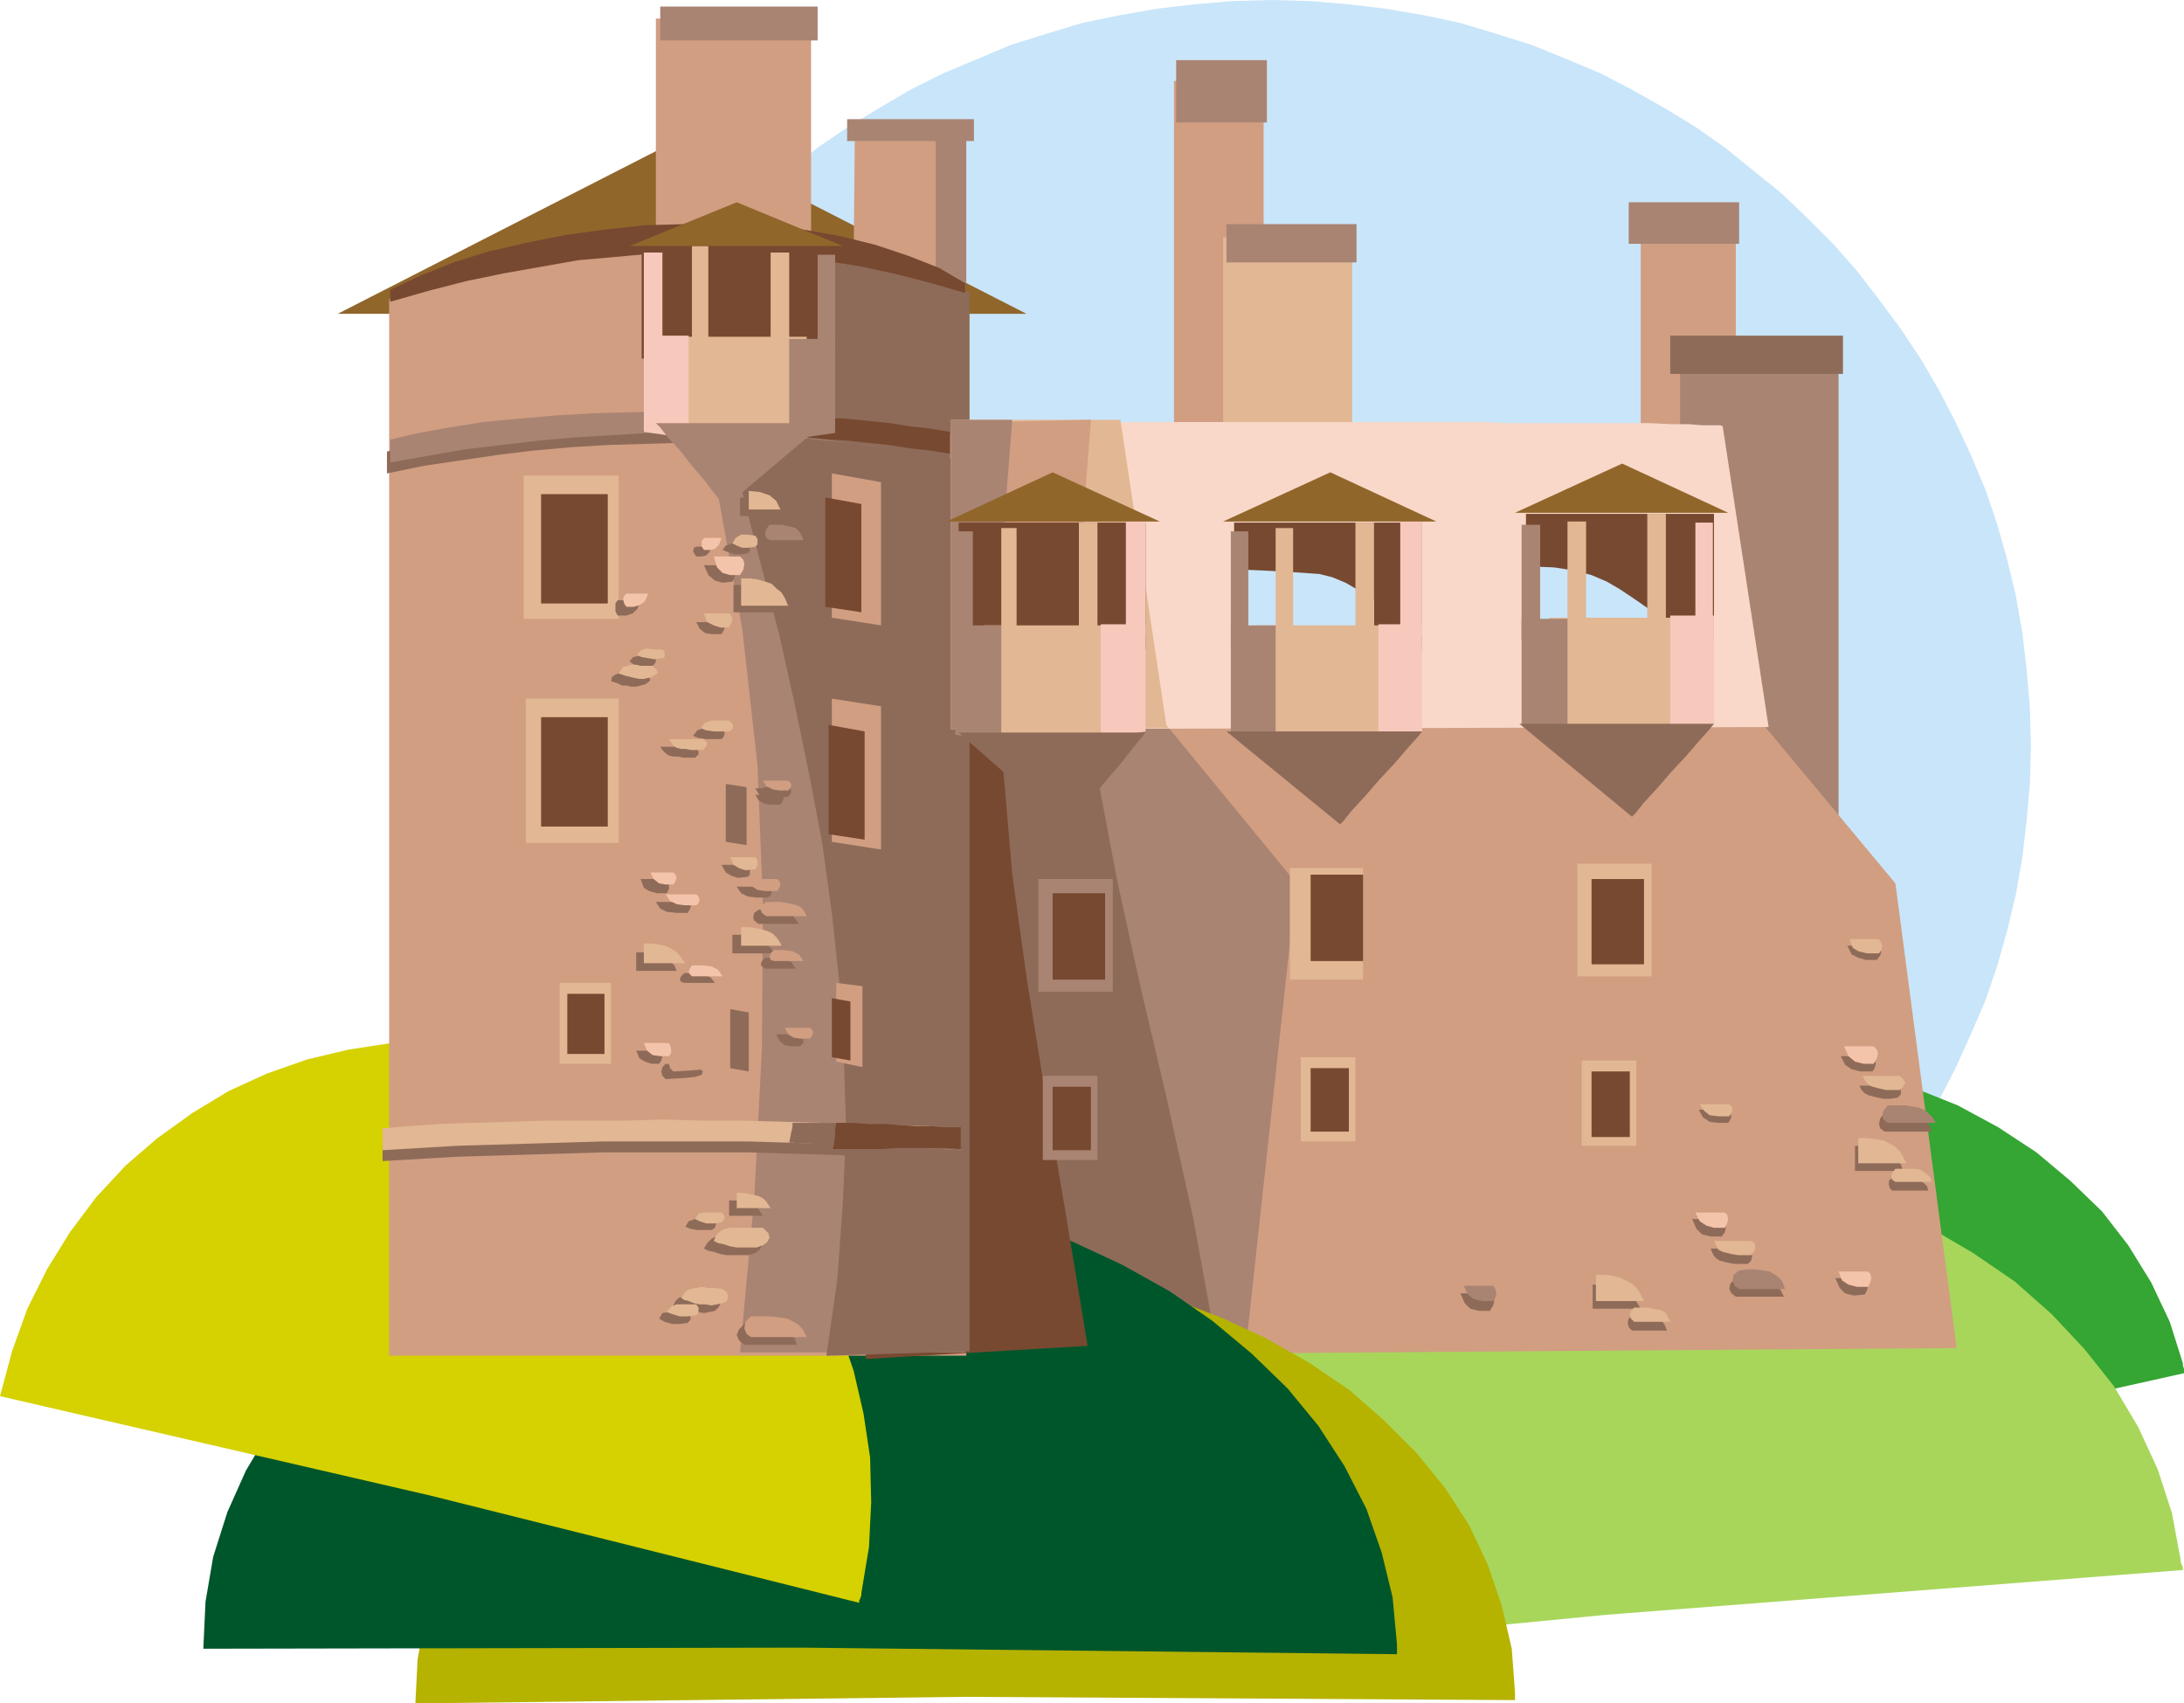 <svg xmlns="http://www.w3.org/2000/svg" fill-rule="evenodd" height="1.558in" preserveAspectRatio="none" stroke-linecap="round" viewBox="0 0 1998 1558" width="1.998in"><style>.pen1{stroke:none}.brush2{fill:#c9e5f9}.brush5{fill:#91662b}.brush6{fill:#d19e82}.brush7{fill:#aa8472}.brush8{fill:#8e6b59}.brush9{fill:#e2b793}.brush14{fill:#f4c4aa}.brush15{fill:#774930}.brush16{fill:#f7c9bc}</style><path class="pen1 brush2" d="m1163 0 36 1 35 3 34 4 35 6 33 7 33 10 32 10 32 13 31 13 29 15 30 17 28 17 27 19 26 21 26 21 24 23 23 23 22 25 20 26 20 27 18 27 17 29 15 29 14 30 13 31 11 32 9 32 8 33 6 34 4 34 3 35 1 35-1 35-3 34-4 34-6 34-8 33-9 32-11 32-13 30-14 31-15 29-17 28-18 28-20 27-20 25-22 25-23 24-24 22-26 22-26 20-27 19-28 17-30 17-29 15-31 13-32 13-32 10-33 10-33 7-35 6-34 4-35 3-36 1-36-1-35-3-34-4-34-6-34-7-33-10-32-10-31-13-31-13-30-15-29-17-28-17-28-19-26-20-25-22-24-22-23-24-22-25-21-25-20-27-18-28-17-28-15-29-14-31-13-30-11-32-9-32-8-33-6-34-4-34-3-34-1-35 1-35 3-35 4-34 6-34 8-33 9-32 11-32 13-31 14-30 15-29 17-29 18-27 20-27 21-26 22-25 23-23 24-23 25-21 26-21 28-19 28-17 29-17 30-15 31-13 31-13 32-10 33-10 34-7 34-6 34-4 35-3 36-1z"/><path class="pen1" style="fill:#35a533" d="m1522 1362 476-106v-4l-1-3v-2l-12-38-17-36-21-34-24-31-29-28-31-26-35-23-37-20-40-16-42-13-43-10-46-6-46-3-48 2-48 5-49 10-48 14-46 17-43 20-40 24-38 26-34 28-31 31-28 33-24 34-20 36-16 38-12 38-7 39-3 39 2 40 7 40 474-115z"/><path class="pen1" style="fill:#a8d65b" d="m1469 1477 528-41v-2l-1-3-1-2v-2l-8-43-13-40-18-39-22-37-27-34-30-32-34-30-38-26-41-24-43-20-46-17-48-13-51-9-51-6-54-1-54 3-53 8-51 11-49 15-47 19-43 22-41 25-38 29-34 30-30 33-26 35-23 37-17 39-14 40-8 41-3 42 2 43 527-51z"/><path class="pen1 brush5" d="m624 126 315 161H309l315-161z"/><path class="pen1 brush6" d="M1501 211h87v508h-87V211z"/><path class="pen1 brush7" d="M1537 327h145v481h-145V327zm-47-142h101v38h-101v-38z"/><path class="pen1 brush8" d="M1528 307h158v35h-158v-35z"/><path class="pen1 brush6" d="M846 393h728l41 272 119 143 56 425-944 7V393z"/><path class="pen1 brush7" d="M843 393h182l42 270 119 145-47 432H843V393z"/><path class="pen1 brush8" d="m863 396 135-3-7 116 2 104 11 97 18 95 21 96 24 102 25 113 23 127H863V396z"/><path class="pen1 brush6" d="M1074 74h82v384h-82V74z"/><path class="pen1 brush9" d="M1119 217h118v232h-118V217z"/><path class="pen1 brush7" d="M1076 55h83v57h-83V55zm46 150h119v35h-119v-35z"/><path class="pen1" style="fill:#f9d8c9" d="m1576 390 42 275-748 2V387h136l28-1h318l31 1h127l19 1h16l13 1h16l2 1z"/><path class="pen1" style="fill:#b5b200" d="m883 1552 503 3v-7l-3-40-9-39-13-38-17-36-22-34-26-32-30-30-32-28-37-25-39-22-41-19-45-17-46-12-48-10-50-5-51-2-51 3-50 6-48 11-46 14-44 17-41 20-38 23-35 26-33 28-28 31-25 33-21 34-16 36-12 38-7 39-2 40 503-6z"/><path class="pen1" style="fill:#00562b" d="m734 1507 544 6v-9l-4-43-10-41-14-40-20-39-24-37-28-34-33-32-36-30-39-27-43-24-45-21-48-18-51-14-52-10-54-7-56-2-56 2-54 7-52 11-49 14-47 18-45 21-41 25-38 27-35 30-30 33-27 35-22 37-17 38-13 41-7 41-2 43 548-1z"/><path class="pen1" style="fill:#d6d100" d="m394 1368 392 98v-2l1-2 1-3v-2l7-42 2-41-1-41-6-40-9-39-13-38-16-36-19-35-23-32-25-31-28-27-31-25-34-22-35-19-38-15-40-11-41-7-40-3-40 1-39 6-38 9-37 13-35 16-33 20-32 23-29 25-27 29-24 32-21 34-18 36-14 39-11 41 394 91z"/><path class="pen1 brush8" d="M1717 878h-10l-7-2-6-3-4-8h27l3 3 1 3-1 3-3 4zm-136 149h-10l-7-1-6-4-4-7h27l2 3 1 3-1 3-2 3z"/><path class="pen1 brush9" d="M1719 872h-11l-8-2-5-3-3-8h27l2 3 1 3-1 4-2 3zm-137 149h-10l-8-1-5-4-4-6h27l2 2 1 2-1 4-2 3z"/><path class="pen1 brush8" d="M1697 1048h8l8 1 7 2 6 2 5 3 4 4 4 5 2 6h-44v-23zm27-30h16l7 1 6 1 5 2 4 3 3 4 2 6h-43l-4-3-1-4 1-5 4-5zm12-14-7 1h-6l-5-1-4-1-4-1-4-2-3-3-2-4h35l2 2 1 2v4l-3 3zm-23-24h-11l-8-2-6-4-4-8h29l2 3 1 4-1 4-2 3zm-7 204-10 1-8-2-5-5-4-9h27l2 3 1 4-1 4-2 4zm25-107h13l5 1h5l3 2 3 2 3 3 1 4h-33l-2-2-1-3v-4l3-3zm-274 98h8l8 1 6 2 6 2 6 3 4 4 3 5 3 5h-44v-22zm131-6h16l6 1 6 1 6 2 4 3 3 4 3 6h-44l-4-3-2-4 1-5 5-5zm11-13h-12l-6-1-4-1-4-1-4-3-2-3-2-5h34l3 3 1 4-1 4-3 3zm-24-25h-10l-8-2-5-5-4-9h27l3 3 1 4-1 5-3 4zm-212 68h-10l-8-2-5-5-4-9h27l3 3 1 4-1 4-3 5zm130 4h12l5 1 4 1 4 1 3 3 2 3 2 5h-32l-3-3-1-4 1-4 3-3z"/><path class="pen1 brush9" d="M1700 1041h9l7 1 7 1 6 3 5 3 4 4 3 5 3 6h-44v-23z"/><path class="pen1 brush7" d="M1727 1011h16l6 1 6 1 5 2 4 3 4 4 3 5h-44l-4-3-1-4 1-4 4-5z"/><path class="pen1 brush9" d="M1738 997h-12l-5-1-4-1-4-1-4-2-3-4-2-4h34l3 3 2 3-2 4-3 3z"/><path class="pen1 brush14" d="M1714 973h-9l-8-2-6-5-4-9h27l3 3 1 4-1 4-3 5zm-5 204h-10l-8-2-6-4-3-8h27l2 2 1 4-1 4-2 4z"/><path class="pen1 brush9" d="M1734 1069h18l5 1 3 2 3 2 3 3 1 4h-33l-3-2-1-3 1-3 3-4zm-274 97h9l7 1 7 2 6 3 5 3 4 4 3 5 3 6h-44v-24z"/><path class="pen1 brush7" d="m1591 1162 8-1h7l7 1 6 1 5 3 4 3 3 4 2 6h-42l-4-3-2-5 1-5 5-4z"/><path class="pen1 brush9" d="M1602 1148h-12l-6-1-4-1-4-1-4-2-2-4-2-4h34l3 2 1 3-1 4-3 4z"/><path class="pen1 brush14" d="M1578 1123h-10l-7-2-6-4-4-8h27l2 2 1 4-1 4-2 4z"/><path class="pen1 brush7" d="M1366 1190h-10l-8-2-5-4-4-8h27l2 3 1 4-1 4-2 3z"/><path class="pen1 brush9" d="M1495 1196h12l5 1 5 1 4 1 3 2 2 4 2 4h-33l-3-3-1-3 1-4 3-3z"/><path class="pen1 brush6" d="M356 1240V274l24-14 27-12 30-11 31-8 34-7 34-5 36-4 36-1h37l37 3 36 4 36 7 35 9 33 11 32 13 30 15v966H356z"/><path class="pen1 brush15" d="m792 396 134-3-9 115-2 103 3 95 8 93 13 94 16 100 19 111 21 127-203 12V396z"/><path class="pen1 brush7" d="m677 1237 13-141 7-137 1-131-5-128-14-125-22-122-30-120-41-120 20 1h65l15-1h15l14 1 16 1 16 2 18 2 19 4 21 6 23 6 26 9 29 10v983H677z"/><path class="pen1 brush8" d="m756 1240 10-70 5-69 3-68-2-67-4-66-7-65-9-65-12-63-13-63-14-63-16-61-16-62-16-61-17-60-16-61-16-60 13 2 16 2 17 2 19 2 20 3 21 3 21 2 21 4 20 3 20 3 19 4 17 4 15 4 14 5 10 4 8 5v968l-131 4z"/><path class="pen1 brush8" d="M354 433v-20l25-6 28-5 31-5 32-4 34-3 35-2 36-1h73l36 1 37 2 35 3 34 4 33 5 31 5 29 6v20l-32-7-32-5-33-5-32-4-33-3-33-2-32-1-33-1-33 1-34 1-33 2-34 3-33 4-34 5-34 5-34 7z"/><path class="pen1 brush7" d="M357 423v-21l26-6 28-5 31-5 32-3 34-3 35-2 36-1 36-1 37 1 37 1 36 2 35 3 34 4 33 4 31 5 29 6v21l-32-6-32-6-32-4-33-4-33-3-32-2-33-2h-67l-33 2-34 2-33 3-34 4-34 4-34 6-34 6z"/><path class="pen1 brush8" d="M350 1062v-20l25-2 28-2 31-1 32-1 34-1h35l36-1h73l36 1h37l35 1 34 1 33 2 31 1 29 2v20l-32-2-32-2-33-1-32-1-33-1-33-1H552l-33 1-34 1-33 1-34 1-34 2-34 2z"/><path class="pen1 brush9" d="M350 1052v-20l25-2 28-2 31-1 32-1 34-1h71l36-1 37 1h36l37 1 35 1 34 1 33 1 31 1 29 2v20l-32-2-32-2-33-1-32-1-33-1-33-1H552l-33 1-34 1-33 1-34 1-34 2-34 2zm129-617h87v131h-87V435z"/><path class="pen1 brush6" d="m806 441-45-8v132l45 7V441z"/><path class="pen1 brush9" d="M481 639h85v132h-85V639zm699 155h67v102h-67V794z"/><path class="pen1 brush7" d="M950 804h68v103h-68V804z"/><path class="pen1 brush9" d="M1443 790h68v103h-68V790zm-253 177h50v77h-50v-77z"/><path class="pen1 brush7" d="M954 984h50v77h-50v-77z"/><path class="pen1 brush9" d="M1447 970h50v78h-50v-78z"/><path class="pen1 brush6" d="m806 646-45-7v131l45 7V646z"/><path class="pen1 brush9" d="m1069 666-199 1V384h155l42 279 2 3z"/><path class="pen1 brush6" d="m1000 666-130 1V387l123-3h5l-6 78-1 72 3 67 6 65z"/><path class="pen1 brush7" d="M917 667h-47V384h56l-6 78-3 72-1 69 1 64z"/><path class="pen1 brush9" d="M512 899h47v74h-47v-74z"/><path class="pen1 brush6" d="m789 902-24-3v72l24 5v-74z"/><path class="pen1 brush15" d="M495 452h61v100h-61V452zm293 9-33-6v100l33 5v-99zM495 656h61v100h-61V656zm704 144h48v79h-48v-79zm-236 17h48v79h-48v-79zm493-13h48v78h-48v-78zm-257 173h35v58h-35v-58zm-236 17h35v58h-35v-58zm493-14h35v60h-35v-60zM791 669l-33-6v100l33 5v-99zM519 909h34v55h-34v-55zm259 7-17-3v54l17 3v-54z"/><path class="pen1 brush8" d="m683 720-19-3v53l19 3v-53zm2 206-17-3v54l17 3v-54zm-21-530-1-5-2-4-1-5-2-4h14l15 1h14l14 1 14 1 14 1 13 1 14 2 13 1 13 2 13 2 13 2 12 2 12 2 12 2 11 3v20l-13-3-12-2-13-2-12-3-13-2-13-2-13-1-12-2-13-2-13-1-13-1-13-1-13-1-13-1-13-1h-13z"/><path class="pen1 brush15" d="m721 399-2-5-1-4-1-5-2-6 20 1 20 2 20 1 20 2 19 2 19 3 18 2 18 3v20l-19-3-18-2-19-3-19-2-18-2-19-1-18-2-18-1z"/><path class="pen1 brush8" d="m722 1045 1-5 1-5 1-4v-4h42l20 1 20 1 19 1h18l18 1 17 1v20l-20-1-19-1-20-1-19-1h-20l-20-1-19-1-20-1z"/><path class="pen1 brush15" d="M765 1027h15l15 1h14l15 1 14 1h14l13 1h14v20l-15-1h-43l-15 1h-44l1-5 1-7v-6l1-6z"/><path class="pen1 brush6" d="M600 17h142v199H600V17z"/><path class="pen1 brush7" d="M809 123h75v136l-75-26V123z"/><path class="pen1 brush6" d="M782 123h74v136l-75-26 1-110z"/><path class="pen1 brush7" d="M604 6h144v31H604V6zm171 103h116v20H775v-20z"/><path class="pen1 brush15" d="M357 276v-11l28-13 30-12 32-10 35-8 35-7 36-5 37-4 37-1h37l36 2 35 3 34 6 32 8 30 10 28 11 24 14v9l-31-9-31-8-32-7-31-5-32-4-32-3-33-1h-32l-33 1-33 3-34 3-34 6-34 6-34 7-35 9-35 10z"/><path class="pen1 brush15" d="M587 225h175v103H587V225z"/><path class="pen1 brush9" d="M626 308h112v93H626v-93z"/><path class="pen1 brush9" d="M633 225h15v94h-15v-94zm89 6h-17v93h17v-93z"/><path class="pen1 brush7" d="M764 233h-16v94h16v-94z"/><path class="pen1 brush16" d="M606 231h-17v93h17v-93z"/><path class="pen1 brush16" d="M630 307h-41v88l41 6v-94z"/><path class="pen1 brush7" d="M722 310h42v86l-42 6v-92z"/><path class="pen1 brush5" d="m674 185 97 40H576l98-40z"/><path class="pen1 brush7" d="M600 387h154l-90 76-3-3-7-8-9-12-12-14-11-14-11-12-7-9-4-4z"/><path class="pen1 brush15" d="M1048 478H877v116h171V478z"/><path class="pen1 brush9" d="M1011 572H900v104h111V572z"/><path class="pen1 brush9" d="M1004 478h-17v105h17V478zm-88 5h14v106h-14V483z"/><path class="pen1 brush7" d="M874 486h16v105h-16V486z"/><path class="pen1 brush16" d="M1030 475h18v106h-18V475z"/><path class="pen1 brush16" d="M1007 571h41v98l-41 7V571z"/><path class="pen1 brush7" d="M916 572h-42v100l42 7V572z"/><path class="pen1 brush5" d="m963 432-97 45h195l-98-45z"/><path class="pen1 brush8" d="M1048 670H877l99 87 3-4 8-9 11-13 13-16 13-15 11-14 9-11 4-5z"/><path class="pen1 brush15" d="M1301 478h-172v116h172V478z"/><path class="pen1 brush2" d="m1257 549-14-9-12-7-12-5-12-3-14-1-15-1-19-1-23-1v118h121v-90z"/><path class="pen1 brush9" d="M1264 572h-114v104h114V572z"/><path class="pen1 brush9" d="M1257 478h-17v105h17V478zm-90 5h16v106h-16V483z"/><path class="pen1 brush7" d="M1126 486h16v105h-16V486z"/><path class="pen1 brush16" d="M1281 475h20v106h-20V475z"/><path class="pen1 brush8" d="m677 455 11 1 8 3 5 5 4 8h-28v-17zm-6 80h8l7 2 7 1 5 3 5 4 4 4 3 5 2 6h-41v-25zm13-38h-14l-6 2-3 4 5 2 6 2h6l6-1 2-2v-4l-2-3zm-24 83h-9l-6-1-5-4-3-6h23l2 2 1 3-1 3-2 3zm10-48-9 1-7-2-6-5-4-9h26l2 3 1 4-1 4-2 4zm-105 31h8l6-2 4-4 3-8h-21l-2 3v7l2 4zm72-54h5l4-1 3-3 2-5h-14l-2 1-1 3 1 2 2 3zm60-23h11l5 1 4 1 4 2 3 2 2 4 2 5h-31l-3-3-1-3 1-5 3-4zm17 250h-9l-6-1-5-3-3-5h23l2 1 1 2-1 3-2 3z"/><path class="pen1 brush8" d="M714 730h-9l-6-1-5-3-3-5h23l2 2 1 2-1 3-2 2zm-44 125h7l7 1 6 1 5 2 4 2 3 3 4 4 2 4h-38v-17zm24-23h18l5 1 4 2 4 2 3 4 3 4h-37l-4-3-1-3 1-4 4-3zm8-11h-10l-8-1-6-3-4-6h28l3 2 1 3-1 3-3 2zm-18-19-9 1-6-2-5-3-4-7h24l2 3v6l-2 2zm48 155h-8l-6-1-5-4-3-6h22l2 2 1 3v3l-3 3zm-32-81h10l8 1 6 3 4 6h-28l-3-2-1-2 1-3 3-3zm-33 222h6l5 1 5 1 4 1 4 2 3 3 2 3 2 3h-31v-14zm24 33-9-1-8-1h-13l-6 2-4 2-4 4-3 5 4 2 5 1 6 2 6 1h20l6-2 4-3 2-4-1-4-5-4zm-40-16h-15l-6 2-3 5 5 2 6 1h13l3-2 1-3-1-2-3-3zm-61-500h-21l-3 1-3 1-3 2-1 4 3 1 3 1 4 2h4l4 1h5l4-1 4-1 3-2 2-2-2-4-3-3zm7-14h-7l-6-1-5 1-3 4 4 3 5 1 6 1 6-1 2-2 1-2v-2l-3-2zm63 65h-17l-5 2-4 5 5 2 7 1h14l2-2 1-3-1-3-2-2zm-24 27h-11l-5-1h-4l-4-1-3-2-3-3-2-3h32l2 2 1 2v3l-3 3zm-54 178h13l6 1 5 2 4 2 4 4 3 3 2 5h-37v-17zm27 102 13 1 11 1 7 2 3 3-1 3-6 2-10 1-17 1-3-3-1-4 1-4 3-3zm20-138h-10l-9-1-6-3-4-6h29l2 2 1 2-1 3-2 3zm-19-18h-9l-7-2-5-3-3-8h24l2 3v6l-2 4zm-7 156h-7l-6-2-5-3-3-7h21l2 2 1 3-1 4-2 3zm23-83h10l8 1 6 3 4 5h-28l-3-1-1-2 1-3 3-3zm55 321h18l7 1 7 1 5 3 5 3 4 5 2 6h-48l-5-4-2-5 2-5 5-5zm-27-25-7-1h-7l-6-1-5 1-5 1-3 1-3 3-2 4 3 2 4 1 5 2 5 1h5l6 1 5-1 5-1 3-3 2-3-2-4-3-3zm-25 14h-17l-6 1-3 5 5 3 7 2h7l7-1 2-2 1-2-1-3-2-3z"/><path class="pen1 brush16" d="M1261 571h40v98l-40 7V571z"/><path class="pen1 brush7" d="M1167 572h-41v98l41 7V572z"/><path class="pen1 brush5" d="m1217 432-98 45h195l-97-45z"/><path class="pen1 brush8" d="M1301 669h-179l104 85 3-3 8-10 12-13 13-15 14-15 12-14 9-10 4-5z"/><path class="pen1 brush15" d="M1568 470h-172v118h172V470z"/><path class="pen1 brush2" d="m1521 566-14-10-13-9-12-8-12-7-14-6-15-4-19-3-23-1v118h122v-70z"/><path class="pen1 brush9" d="M1531 565h-114v104h114V565z"/><path class="pen1 brush9" d="M1524 470h-17v107h17V470zm-90 7h17v104h-17V477z"/><path class="pen1 brush7" d="M1392 480h17v105h-17V480z"/><path class="pen1 brush16" d="M1551 478h16v105h-16V478z"/><path class="pen1 brush16" d="M1528 563h40v100l-40 6V563z"/><path class="pen1 brush7" d="M1434 566h-42v97l42 7V566z"/><path class="pen1 brush5" d="m1484 424-98 45h195l-97-45z"/><path class="pen1 brush8" d="M1568 662h-178l103 85 3-3 8-10 12-13 13-15 14-15 12-14 9-10 4-5z"/><path class="pen1 brush9" d="m685 449 10 1 9 3 6 5 4 8h-29v-17zm-7 80h8l7 1 7 2 6 2 4 4 5 4 3 5 3 7h-43v-25zm13-39-7-1h-6l-5 3-3 5 4 2 5 2h6l6-1 2-2v-5l-2-3zm-24 84h-8l-6-2-6-3-3-8h23l2 2 1 3-1 4-2 4z"/><path class="pen1 brush14" d="M677 526h-9l-7-2-5-5-3-10h24l3 3 1 4-1 5-3 5zm-104 29h7l6-2 4-3 3-7h-20l-2 2-1 3 1 4 2 3zm71-52h6l4-1 4-4 2-6h-16l-2 3v5l2 3z"/><path class="pen1 brush7" d="M704 480h11l5 1 4 1 4 1 3 3 2 3 2 5h-31l-3-2-1-4 1-4 3-4z"/><path class="pen1 brush8" d="M721 729h-9l-6-1-5-3-3-5h23l2 1 1 3-1 2-2 3z"/><path class="pen1 brush6" d="M721 723h-8l-6-1-6-3-3-5h23l2 2 1 2-1 3-2 2z"/><path class="pen1 brush9" d="M678 848h7l7 1 5 1 6 2 4 2 3 3 3 4 2 4h-37v-17z"/><path class="pen1 brush6" d="M701 825h13l6 1 5 1 4 1 4 2 3 4 2 4h-37l-4-3-1-3 1-4 4-3zm10-10h-11l-7-1-6-4-4-6h28l2 2 1 3-1 3-2 3z"/><path class="pen1 brush9" d="m691 795-9 1-6-2-5-3-3-7h23l2 3v5l-2 3z"/><path class="pen1 brush6" d="M741 950h-9l-6-1-5-3-3-6h23l2 2 1 2-1 3-2 3zm-33-81h9l8 1 6 3 4 6h-27l-3-1-1-3 1-3 3-3z"/><path class="pen1 brush9" d="M674 1091h6l5 1 5 1 4 1 4 2 3 3 2 3 2 3h-31v-14zm24 32h-30l-5 1-4 2-4 4-2 5 4 2 5 1 6 2 6 1h18l6-2 4-3 2-4-1-4-5-5zm-38-14h-16l-5 1-3 5 4 2 6 2h7l7-1 2-2 1-3-1-2-2-2zm-63-500h-11l-4-1h-5l-3 1-4 1-2 3-2 3 3 1 3 1 4 1 4 1 5 1h4l4-1 4-1 3-2 2-2-2-3-3-3zm9-15h-9l-6-1-5 2-3 4 4 2 6 1 6 1 7-1 2-1v-5l-2-2zm61 65h-16l-6 2-4 5 5 2 7 1h14l3-2 1-3-1-2-3-3zm-24 27h-11l-5-1h-4l-4-1-3-2-2-3-2-3h31l3 2 1 2-1 3-3 3zm-54 177h7l7 1 5 1 5 2 5 3 3 3 3 4 3 4h-38v-18z"/><path class="pen1 brush6" d="m616 967 14 1 11 1 7 2 3 2-1 3-6 2-11 1-17 1-3-3-1-4 1-3 3-3z"/><path class="pen1 brush14" d="M637 828h-11l-7-1-6-3-4-6h28l2 2 1 3-1 3-2 2zm-21-19h-7l-6-1-5-4-3-6h21l2 2 1 3-1 3-2 3zm-4 157h-8l-7-1-5-4-3-7h23l1 2 1 4v3l-2 3zm21-83h10l8 1 6 3 4 6h-28l-2-2-1-2 1-3 2-3z"/><path class="pen1 brush6" d="M687 1204h18l8 1 7 1 6 3 5 3 4 5 3 6h-51l-4-3-2-5 1-6 5-5z"/><path class="pen1 brush9" d="m661 1179-7-1h-7l-5-1-5 1-5 1-3 1-3 3-3 4 3 2 4 1 5 2 5 1h5l6 1 5-1 5-1 4-2 1-4-1-4-4-3zm-24 14h-18l-5 2-4 5 5 2 7 2h7l8-1 2-2v-5l-2-3z"/></svg>
